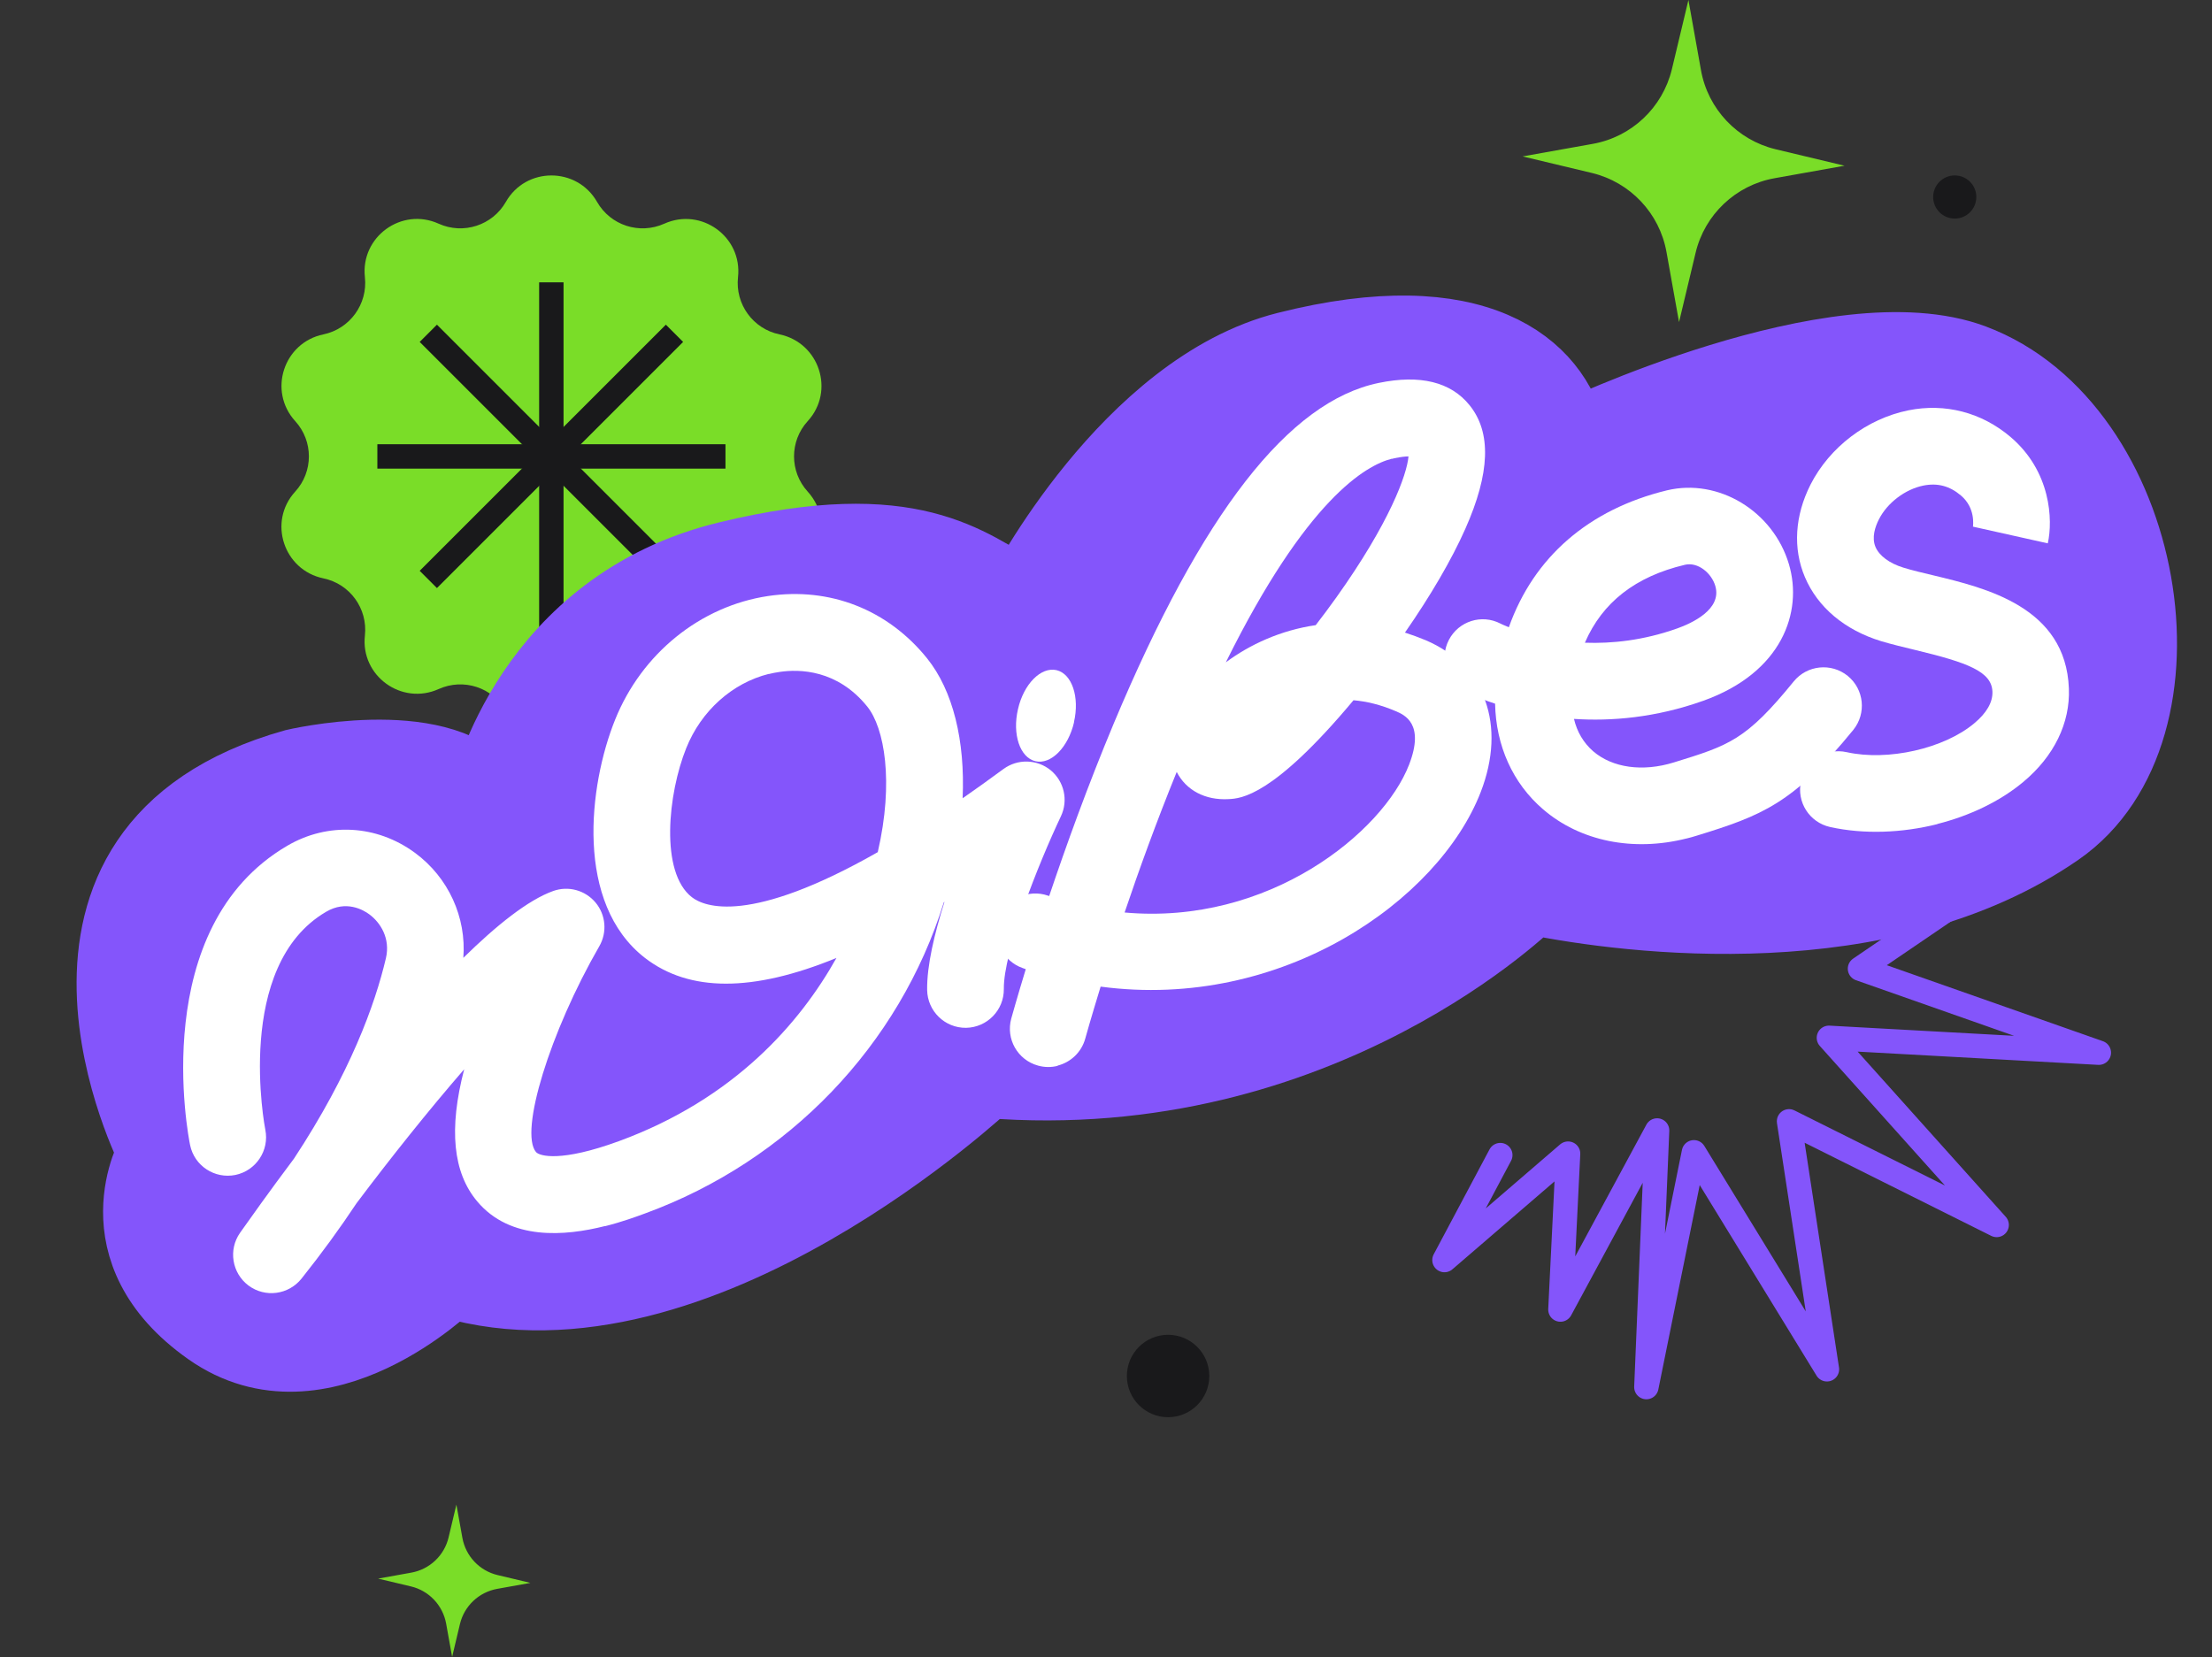 <svg width="814" height="610" viewBox="0 0 814 610" fill="none" xmlns="http://www.w3.org/2000/svg">
<rect x="0" y="0" width="814" height="610" fill="#333333" stroke="none"/>
<g clip-path="url(#clip0_2608_7658)">
<path d="M678.851 60.976L653.006 65.597C638.738 68.155 627.342 78.923 623.977 93.012L617.875 118.542L613.253 92.743C610.696 78.475 599.927 67.078 585.839 63.668L560.309 57.566L586.153 52.945C600.421 50.387 611.817 39.619 615.227 25.53L621.329 0L625.951 25.844C628.508 40.112 639.277 51.509 653.365 54.919L678.895 61.021L678.851 60.976Z" fill="#7ADD28"/>
<path d="M186.153 74.302C193.556 61.335 212.266 61.335 219.714 74.302C224.65 82.962 235.329 86.417 244.437 82.334C258.077 76.187 273.242 87.18 271.582 102.031C270.505 111.947 277.101 121.055 286.882 123.074C301.509 126.125 307.342 143.938 297.247 154.975C290.517 162.334 290.517 173.596 297.247 180.954C307.297 192.037 301.509 209.804 286.882 212.856C277.146 214.875 270.505 223.983 271.582 233.899C273.242 248.75 258.077 259.743 244.437 253.596C235.373 249.513 224.65 252.968 219.714 261.627C212.311 274.594 193.601 274.594 186.153 261.627C181.217 252.968 170.539 249.513 161.431 253.596C147.791 259.743 132.625 248.75 134.285 233.899C135.362 223.983 128.766 214.875 118.985 212.856C104.358 209.804 98.525 191.992 108.621 180.954C115.351 173.596 115.351 162.334 108.621 154.975C98.57 143.893 104.358 126.125 118.985 123.074C128.722 121.055 135.362 111.947 134.285 102.031C132.625 87.18 147.791 76.142 161.431 82.334C170.494 86.417 181.217 82.962 186.153 74.302Z" fill="#7ADD28"/>
<path d="M195.185 582.569L182.981 584.768C176.206 585.979 170.822 591.094 169.251 597.735L166.38 609.804L164.181 597.6C162.97 590.825 157.855 585.441 151.214 583.87L139.145 580.999L151.349 578.8C158.124 577.589 163.508 572.474 165.078 565.833L167.95 553.764L170.148 565.968C171.36 572.743 176.475 578.127 183.115 579.698L195.185 582.569Z" fill="#7ADD28"/>
<path d="M552.1 425.125L531.551 463.757L577.047 424.587L574.221 481.973L609.801 416.062L605.853 510.509L623.351 424.093L672.302 503.959L658.348 412.697L734.759 450.835L673.02 381.962L772.359 387.436L684.462 356.522L771.955 296.937L676.7 333.325" stroke="#8455FB" stroke-width="8.974" stroke-linecap="round" stroke-linejoin="round"/>
<path d="M429.845 521.595C438.221 521.595 445.011 514.805 445.011 506.429C445.011 498.054 438.221 491.264 429.845 491.264C421.47 491.264 414.68 498.054 414.68 506.429C414.68 514.805 421.47 521.595 429.845 521.595Z" fill="#19191B"/>
<path d="M719.332 80.447C723.718 80.447 727.274 76.891 727.274 72.505C727.274 68.119 723.718 64.564 719.332 64.564C714.946 64.564 711.391 68.119 711.391 72.505C711.391 76.891 714.946 80.447 719.332 80.447Z" fill="#19191B"/>
<path d="M202.891 103.916V232.015" stroke="#19191B" stroke-width="8.974" stroke-miterlimit="10"/>
<path d="M138.867 167.988H266.966" stroke="#19191B" stroke-width="8.974" stroke-miterlimit="10"/>
<path d="M157.617 213.258L248.206 122.669" stroke="#19191B" stroke-width="8.974" stroke-miterlimit="10"/>
<path d="M157.617 122.669L248.206 213.258" stroke="#19191B" stroke-width="8.974" stroke-miterlimit="10"/>
<path d="M56.714 424.093C56.714 424.093 -0.628 312.371 108.402 281.771C108.402 281.771 160.494 269.432 179.428 291.462C179.428 291.462 194.863 222.814 268.088 205.27C335.749 188.983 355.85 207.559 376.041 219.045C376.041 219.045 415.076 142.948 473.405 128.232C543.086 110.598 572.07 134.962 577.858 161.075C577.858 161.075 675.985 113.964 726.058 132.763C790.624 156.947 810.007 268.669 757.242 305.327C693.574 349.522 600.023 337.901 563.815 330.543C563.815 330.543 486.641 407.985 363.164 398.024C363.164 398.024 256.781 498.35 165.654 471.653C165.654 471.653 118.273 518.271 77.039 489.242C35.805 460.212 56.669 424.183 56.669 424.183L56.714 424.093Z" fill="#8455FB" stroke="#8455FB" stroke-width="26.921" stroke-miterlimit="10"/>
<path d="M222.641 451.239C207.925 454.963 187.779 456.668 175.619 442.175C166.691 431.586 165.075 415.568 170.819 393.538C157.807 408.524 143.853 426.023 131.2 442.848C125.098 452.046 118.368 461.289 110.964 470.577C106.208 476.544 97.594 477.711 91.447 473.134C85.344 468.558 83.954 459.943 88.351 453.706C91.806 448.816 98.895 438.81 108.182 426.426C128.912 394.929 138.02 369.668 142.013 352.663C143.718 345.349 139.994 339.561 135.956 336.555C133.623 334.805 127.341 331.261 120.028 335.568C85.973 355.445 97.504 415.164 97.638 415.793C99.164 423.42 94.228 430.868 86.601 432.439C78.973 433.964 71.525 429.074 69.955 421.446C69.282 418.171 54.251 341.356 105.76 311.25C120.656 302.545 138.648 303.532 152.737 313.897C165.075 323.005 171.671 337.677 170.505 352.528C182.798 340.459 194.33 331.261 203.528 327.941C209.136 325.922 215.328 327.627 219.142 332.158C222.956 336.69 223.494 343.151 220.533 348.266C202.361 379.808 191.054 416.6 197.246 424.004C198.547 425.529 206.489 427.772 227.712 420.01C270.336 404.396 294.431 376.443 307.801 352.573C276.932 365.226 253.645 365.136 237.358 352.573C211.469 332.517 216.584 289.13 226.365 264.856C236.147 240.537 257.728 223.083 282.675 219.359C305.378 215.994 326.691 224.34 341.183 242.332C350.695 254.177 355.182 272.573 354.24 293.796C359.041 290.476 364.021 286.886 369.271 283.027C374.476 279.214 381.61 279.393 386.635 283.476C391.615 287.604 393.186 294.559 390.404 300.436C382.193 317.756 369.226 350.375 369.406 363.97C369.495 371.777 363.259 378.148 355.496 378.283C347.689 378.373 341.318 372.136 341.183 364.374C341.049 355.4 343.875 343.6 347.555 331.934C347.465 331.979 347.42 332.024 347.33 332.068C330.998 384.654 290.258 427.234 237.448 446.572C234.173 447.784 228.923 449.713 222.686 451.283L222.641 451.239ZM282.899 248.03C269.484 251.395 258.042 261.58 252.524 275.355C245.838 291.956 242.742 321.031 254.632 330.229C259.164 333.729 275.765 340.549 323.012 313.628C329.024 287.649 325.435 267.862 319.153 260.055C308.16 246.415 294.161 246.191 286.803 247.312C285.502 247.492 284.156 247.761 282.899 248.075V248.03Z" fill="white"/>
<path d="M389.186 392.282C386.897 392.866 384.43 392.866 382.007 392.193C374.469 390.129 370.072 382.367 372.136 374.874C372.36 374.111 374.2 367.425 377.475 356.702C377.116 356.567 376.757 356.433 376.353 356.298C368.995 353.741 365.091 345.664 367.694 338.306C370.251 330.947 378.328 327.044 385.686 329.646C385.821 329.691 385.955 329.736 386.09 329.781C392.282 311.385 400.313 289.085 409.825 266.337C442.355 188.715 474.256 147.75 507.369 140.93C522.624 137.79 533.886 140.571 540.795 149.141C548.872 159.147 548.378 174.043 539.225 194.638C534.2 205.989 526.393 219.315 517.015 232.821C519.528 233.628 522.085 234.57 524.688 235.647C546.494 244.98 554.435 266.92 544.879 291.553C529.444 331.351 471.743 372.047 405.024 363.118C401.435 374.829 399.416 382.008 399.371 382.232C397.98 387.302 393.987 390.981 389.186 392.193V392.282ZM413.863 335.838C466.987 340.639 508.939 306.27 518.541 281.413C524.374 266.337 516.836 263.107 513.56 261.716C507.997 259.338 502.837 258.126 498.081 257.722C468.468 293.168 456.623 293.886 452.136 294.111C443.566 294.604 436.477 290.88 433.022 284.105C425.574 302.411 419.068 320.359 413.863 335.793V335.838ZM512.17 168.838C502.657 171.216 480.807 183.735 451.104 243.768C459.853 237.263 471.205 231.968 484.172 230.084C486.684 226.853 489.242 223.398 491.844 219.764C511.407 192.305 517.733 174.671 518.316 167.986C517.15 167.986 515.445 168.165 513.112 168.659C512.843 168.704 512.529 168.794 512.214 168.883L512.17 168.838Z" fill="white"/>
<path d="M620.58 308.605C601.017 313.541 581.499 309.637 567.814 297.837C556.642 288.235 550.495 274.416 550.181 258.981C543.586 256.828 539.637 254.808 539.188 254.539C532.279 250.95 529.587 242.425 533.176 235.515C536.766 228.605 545.246 225.913 552.155 229.503C552.38 229.637 553.457 230.131 555.251 230.849C564.404 205.05 584.64 187.461 613.445 180.462C632.425 175.93 652.526 188.134 658.314 207.652C663.518 225.24 655.801 247.54 626.816 257.904C609.183 264.186 592.851 265.487 579.211 264.59C580.333 269.346 582.711 273.384 586.255 276.48C593.389 282.627 604.517 284.152 615.958 280.608C636.328 274.326 642.475 272.442 660.064 250.815C664.999 244.758 673.883 243.861 679.94 248.751C685.997 253.687 686.895 262.571 682.004 268.628C659.929 295.728 648.398 300.17 624.348 307.574C623.092 307.977 621.881 308.291 620.624 308.605H620.58ZM583.249 236.547C593.12 236.906 604.741 235.739 617.304 231.253C622.329 229.458 633.816 224.343 631.213 215.638C629.867 211.017 624.887 206.71 619.996 207.876C601.825 212.184 589.665 221.696 583.249 236.502V236.547Z" fill="white"/>
<path d="M395.205 265.801C397.358 256.558 394.487 247.988 388.788 246.642C383.09 245.341 376.719 251.712 374.61 261C372.456 270.243 375.328 278.813 381.026 280.159C386.725 281.505 393.096 275.089 395.249 265.801H395.205Z" fill="white"/>
<path d="M712.966 303.307C699.91 306.582 685.956 307.12 673.482 304.383C665.855 302.678 661.054 295.186 662.759 287.558C664.419 279.93 671.957 275.129 679.585 276.834C694.75 280.2 715.389 275.533 726.517 266.201C731.093 262.387 733.337 258.438 733.202 254.58C732.933 247.176 724.228 243.901 704.845 239.235C700.628 238.203 696.231 237.171 692.193 235.959C678.867 231.876 668.906 223.531 664.195 212.404C659.708 201.86 660.471 189.79 666.259 178.349C673.303 164.529 687.033 154.12 702.243 151.024C715.838 148.287 729.209 151.787 739.843 160.805C754.739 173.458 755.502 191.36 753.572 199.975L726.023 193.828V194.097C726.068 193.379 727.055 186.963 721.581 182.342C717.453 178.842 712.966 177.676 707.807 178.708C701.121 180.054 694.526 185.034 691.43 191.136C690.039 193.873 688.693 197.821 690.173 201.321C691.564 204.552 695.288 207.333 700.403 208.904C703.589 209.891 707.358 210.788 711.351 211.731C730.779 216.397 760.213 223.396 761.334 253.413C761.828 266.111 755.861 278.36 744.554 287.782C735.984 294.961 724.812 300.256 712.922 303.262L712.966 303.307Z" fill="white"/>
</g>
<defs>
<clipPath id="clip0_2608_7658">
<rect width="814" height="609.805" fill="white"/>
</clipPath>
</defs>
</svg>
